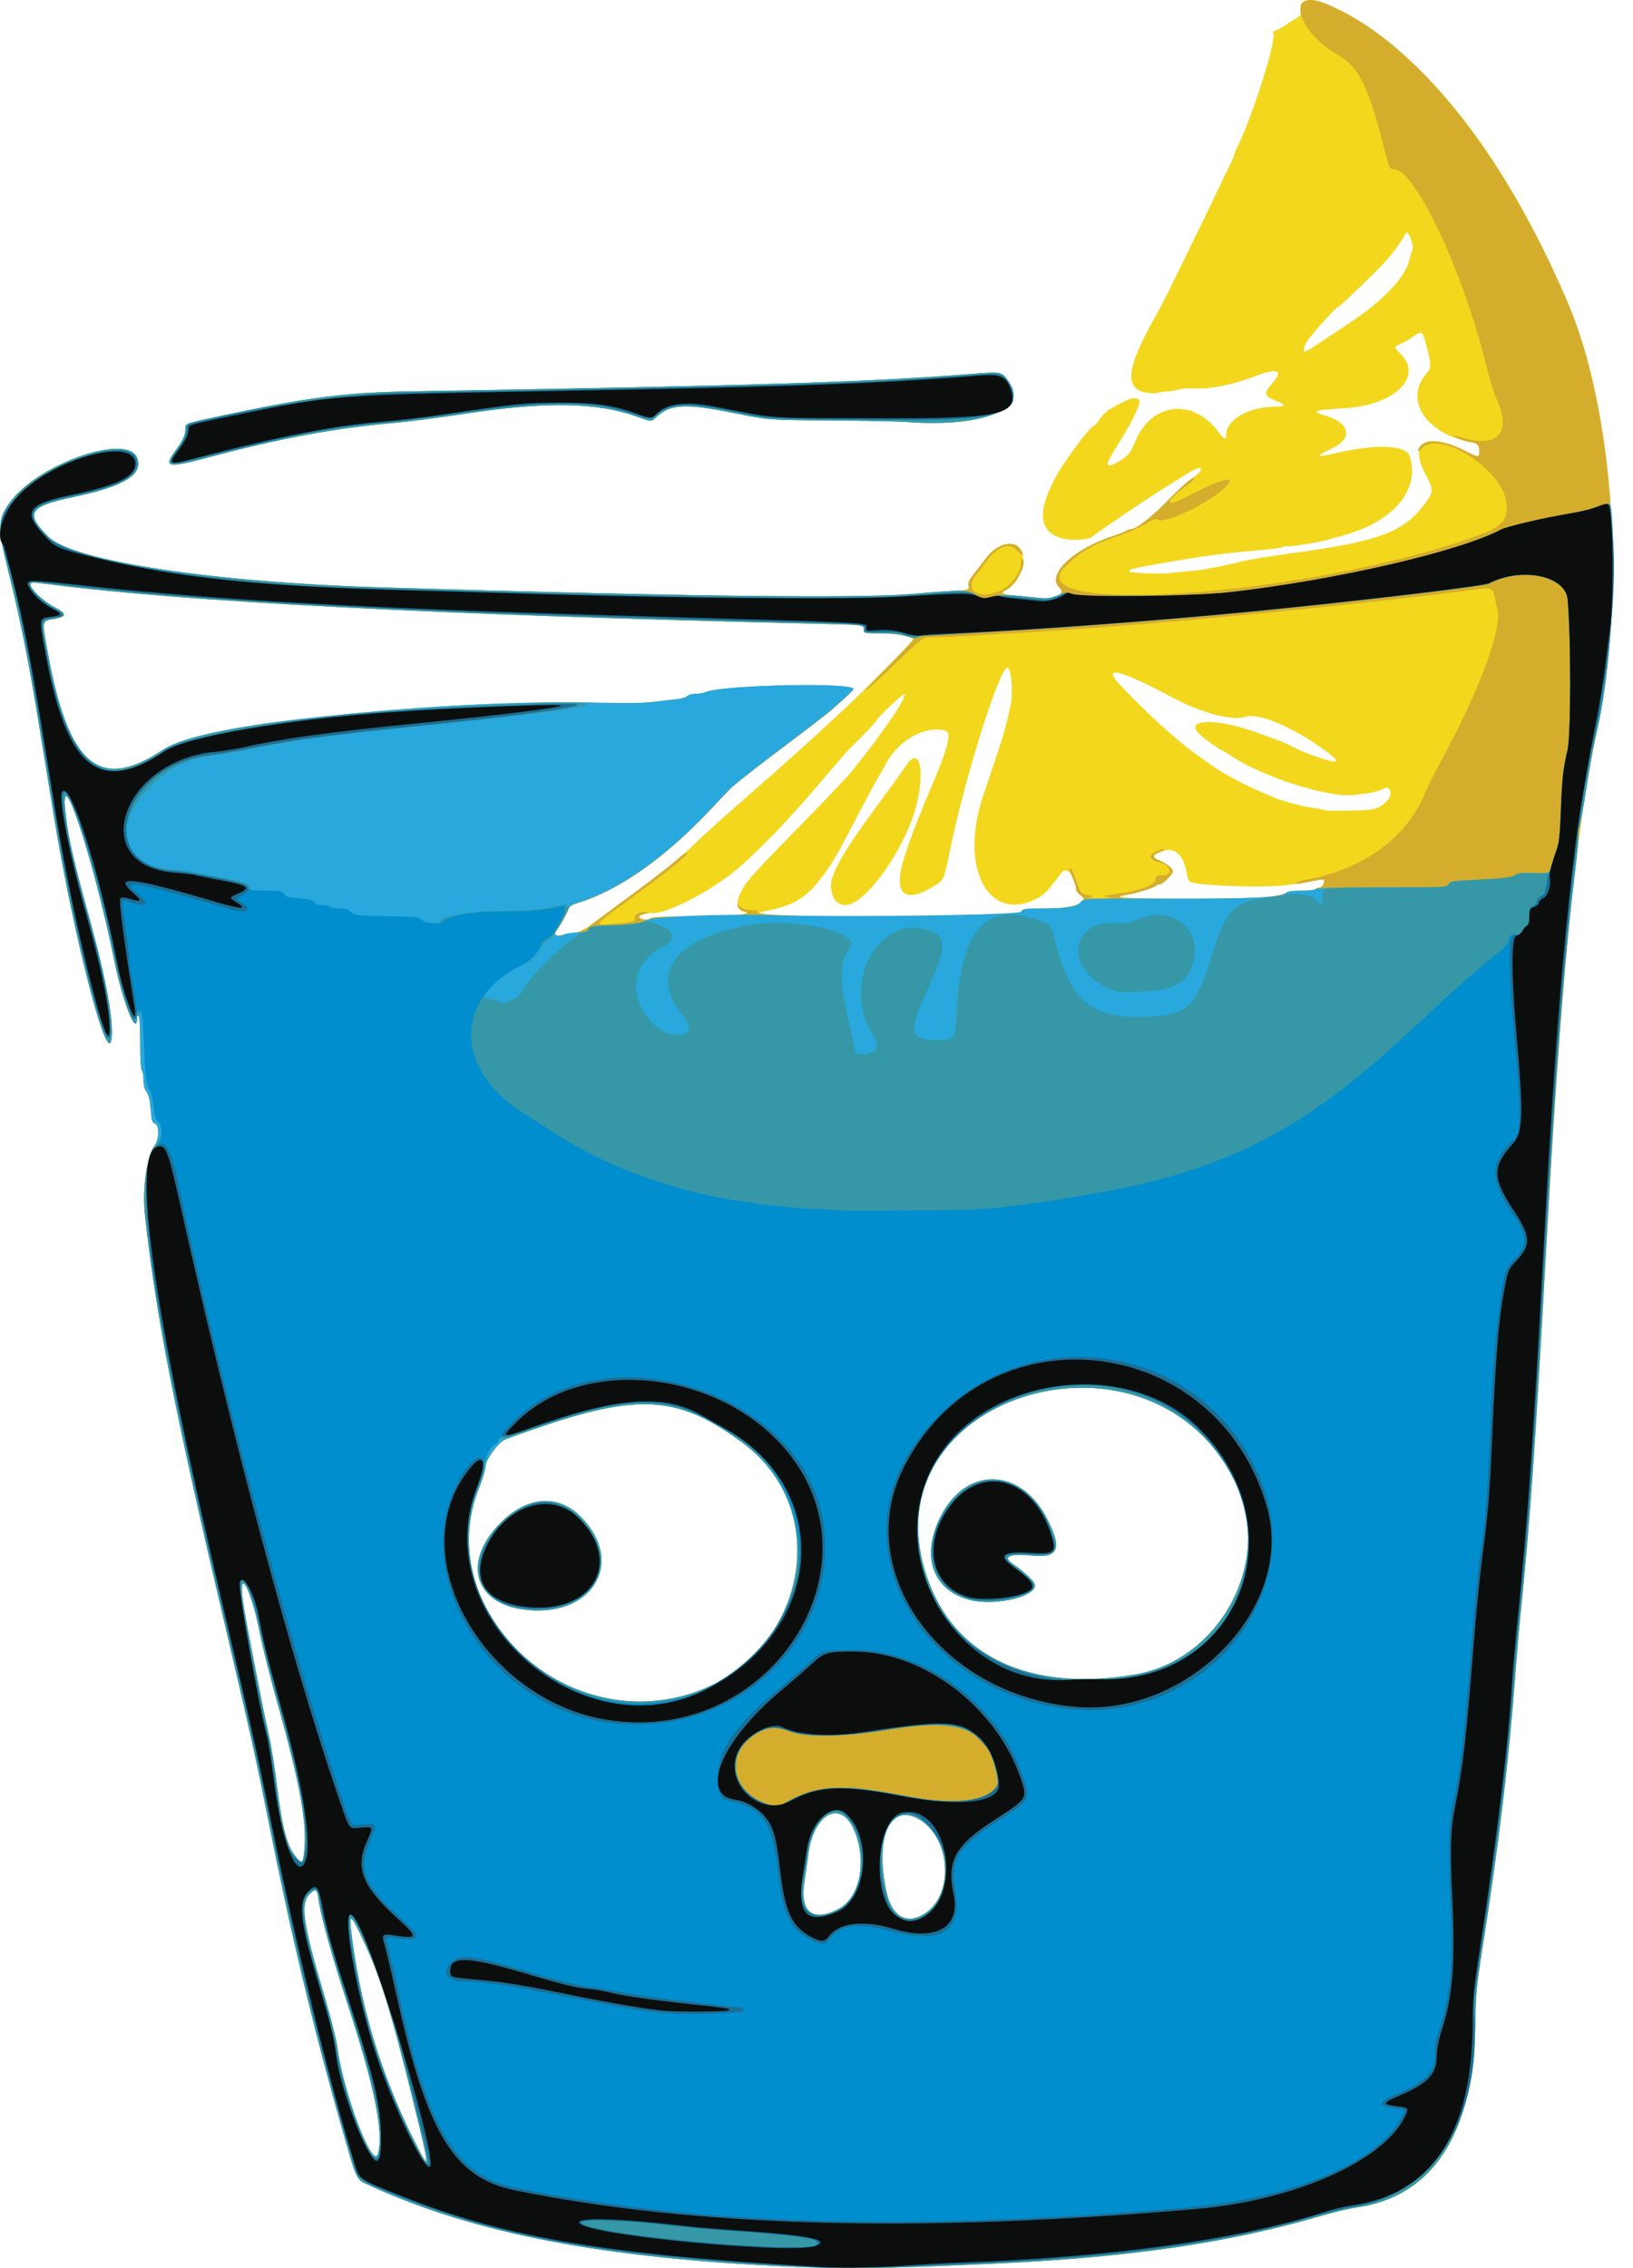 <?xml version="1.0" encoding="UTF-8"?>
<svg xmlns="http://www.w3.org/2000/svg" width="36" height="50" viewBox="0 0 36 50" fill="none">
  <path d="M17.496 49.969C13.352 49.791 10.471 49.241 8.171 48.186C7.835 48.032 7.886 48.135 7.523 46.862C6.892 44.642 6.414 42.633 5.9 40.052C5.64 38.744 5.518 38.198 4.917 35.641C3.839 31.055 3.429 28.946 3.194 26.767C3.134 26.215 3.241 25.461 3.411 25.245C3.511 25.119 3.512 24.794 3.414 24.769C3.355 24.753 3.341 24.705 3.321 24.452C3.303 24.242 3.276 24.127 3.229 24.067C3.183 24.01 3.162 23.924 3.162 23.803C3.162 23.704 3.146 23.614 3.126 23.601C3.105 23.587 3.09 23.347 3.09 22.997C3.09 22.646 3.076 22.405 3.054 22.392C3.034 22.38 3.018 22.402 3.018 22.441C3.018 22.879 2.702 22.081 2.519 21.177C2.048 18.858 1.273 16.552 1.451 17.998C1.514 18.506 1.629 19.007 1.96 20.205C2.349 21.613 2.527 22.609 2.448 22.944C2.335 23.423 1.604 20.547 1.183 17.963C1.076 17.307 0.916 16.323 0.826 15.775C0.626 14.551 0.441 13.633 0.188 12.612C-0.066 11.591 -0.058 11.425 0.256 11.024C0.907 10.196 2.813 9.552 3.02 10.091C3.162 10.461 2.745 10.717 1.613 10.956C0.631 11.163 0.54 11.312 1.073 11.838C1.606 12.365 4.696 12.835 8.353 12.946C14.829 13.143 18.935 13.195 20.091 13.095C20.374 13.07 20.777 13.04 20.987 13.029C21.368 13.008 21.368 13.008 21.35 12.915C21.337 12.845 21.367 12.779 21.475 12.644C21.553 12.547 21.67 12.394 21.735 12.307C21.955 12.008 22.323 11.893 22.476 12.077C22.668 12.308 22.498 12.84 22.183 13.004C22.037 13.079 22.078 13.103 22.415 13.134C22.574 13.148 22.797 13.17 22.909 13.181C23.248 13.217 23.507 13.095 23.364 12.965C23.05 12.682 23.64 12.109 24.555 11.81C24.692 11.766 24.819 11.715 24.837 11.698C24.855 11.681 24.897 11.667 24.927 11.667C25.044 11.667 25.378 11.409 25.749 11.031C25.96 10.815 26.198 10.599 26.275 10.55C26.355 10.5 26.435 10.428 26.457 10.387C26.521 10.268 26.396 10.3 26.12 10.475C25.982 10.561 25.79 10.681 25.693 10.74C25.49 10.864 25.038 11.164 24.604 11.463C24.439 11.576 24.266 11.695 24.217 11.727C24.169 11.761 24.099 11.812 24.064 11.841C23.985 11.906 23.621 11.923 23.418 11.869C22.89 11.73 22.852 11.266 23.303 10.462C23.5 10.111 24.043 9.391 24.111 9.391C24.128 9.391 24.188 9.324 24.242 9.242C24.342 9.095 24.405 9.046 24.723 8.879C24.951 8.759 25.084 8.746 25.12 8.841C25.141 8.896 24.982 9.249 24.802 9.542C24.424 10.157 24.392 10.219 24.427 10.254C24.477 10.304 24.862 10.073 24.919 9.959C24.943 9.911 25.006 9.776 25.061 9.659C25.428 8.868 26.306 8.791 26.845 9.501C26.988 9.688 27.027 9.709 27.029 9.599C27.031 9.252 27.515 8.967 28.104 8.966C28.349 8.964 28.364 8.925 28.153 8.845C27.864 8.735 27.847 8.679 28.038 8.461C28.302 8.16 28.177 8.1 27.675 8.292C27.19 8.475 26.719 8.575 26.398 8.563C26.227 8.556 26.049 8.564 26.002 8.582C25.954 8.6 25.829 8.621 25.722 8.631C25.615 8.64 25.517 8.656 25.5 8.665C25.485 8.675 25.393 8.672 25.298 8.66C24.77 8.588 24.819 8.13 25.48 6.959C25.569 6.802 25.69 6.57 25.751 6.443C25.813 6.317 26.059 5.812 26.299 5.323C26.539 4.834 26.802 4.29 26.883 4.114C26.963 3.937 27.069 3.718 27.118 3.625C27.166 3.532 27.205 3.44 27.205 3.42C27.205 3.401 27.245 3.301 27.297 3.198C27.621 2.535 28.136 0.901 28.072 0.737C28.06 0.703 28.071 0.681 28.099 0.681C28.125 0.681 28.227 0.628 28.325 0.563C28.424 0.498 28.548 0.417 28.601 0.385C28.68 0.337 28.694 0.307 28.677 0.225C28.585 -0.233 29.433 0.06 30.486 0.852C32.037 2.017 33.413 3.985 34.563 6.682C35.584 9.08 35.854 13.145 35.191 16.19C34.727 18.324 34.41 21.601 34.071 27.802C33.854 31.751 33.73 33.533 33.552 35.273C33.504 35.742 33.441 36.447 33.412 36.837C33.267 38.801 33.049 40.626 32.678 42.973C32.552 43.775 32.533 43.964 32.524 44.609C32.488 47.041 31.595 48.422 29.905 48.666C29.741 48.689 29.4 48.77 29.145 48.845C27.084 49.45 24.884 49.771 21.871 49.907C19.428 50.011 18.722 50.022 17.496 49.969ZM9.102 46.291C8.663 44.502 8.407 43.651 8.097 42.968C7.766 42.235 7.691 42.138 7.733 42.496C7.921 44.143 8.372 45.671 9.109 47.144C9.497 47.921 9.497 47.9 9.102 46.291ZM8.334 47.476C8.461 46.998 8.257 45.993 7.661 44.173C7.32 43.134 7.07 42.231 7.023 41.874C6.992 41.641 6.96 41.62 6.827 41.753C6.613 41.967 6.678 42.409 7.159 44.025C7.288 44.46 7.413 44.956 7.436 45.127C7.565 46.136 8.228 47.867 8.334 47.476ZM20.394 42.18C21.043 41.75 20.958 40.497 20.252 40.098C19.617 39.738 19.276 40.522 19.546 41.721C19.667 42.259 20.001 42.44 20.394 42.18ZM18.48 42.085C18.964 41.836 19.125 41.01 18.822 40.326C18.523 39.653 17.923 39.994 17.816 40.898C17.801 41.029 17.763 41.29 17.734 41.478C17.628 42.151 17.908 42.378 18.48 42.085ZM6.703 40.847C6.781 40.226 6.62 39.329 6.099 37.48C5.951 36.956 5.78 36.275 5.721 35.967C5.523 34.964 5.225 34.475 5.369 35.392C5.439 35.837 5.835 37.867 5.921 38.22C5.968 38.416 6.049 38.91 6.099 39.317C6.224 40.331 6.335 40.733 6.552 40.968C6.659 41.083 6.676 41.069 6.703 40.847ZM14.936 37.414C17.646 36.793 18.519 33.405 16.38 31.812C15.002 30.785 14.137 30.71 11.983 31.433C11.543 31.58 11.146 31.723 11.102 31.751C10.945 31.85 10.702 32.2 10.702 32.328C10.702 32.393 10.639 32.603 10.563 32.793C9.545 35.317 12.137 38.056 14.936 37.414ZM11.504 35.475C10.438 35.316 10.208 34.408 11.024 33.58C11.616 32.978 12.307 32.925 12.813 33.445C13.815 34.472 13.021 35.702 11.504 35.475ZM25.016 36.915C26.877 36.602 28.045 34.464 27.277 32.771C25.48 28.807 19.026 30.711 20.442 34.788C21.047 36.53 22.709 37.303 25.016 36.915ZM21.392 35.271C20.562 35.067 20.292 34.309 20.737 33.428C21.293 32.328 22.483 32.34 23.069 33.453C23.424 34.126 23.343 34.35 22.769 34.291C22.252 34.24 22.082 34.314 22.335 34.48C22.519 34.603 22.755 34.814 22.801 34.899C22.941 35.166 21.985 35.417 21.392 35.271ZM12.646 20.566C12.785 20.545 12.884 20.498 13.064 20.363C13.195 20.266 13.401 20.113 13.523 20.024C14.624 19.217 14.977 18.933 15.381 18.538C15.519 18.405 15.918 18.044 16.27 17.736C16.622 17.429 16.977 17.118 17.057 17.046C17.138 16.974 17.281 16.844 17.377 16.759C17.677 16.494 18.209 16.008 18.618 15.625C19.097 15.177 20.135 14.127 20.128 14.098C20.112 14.029 19.805 13.97 19.436 13.966C19.053 13.962 19.046 13.96 19.049 13.881C19.053 13.774 19.057 13.774 18.015 13.751C9.673 13.557 4.084 13.27 1.064 12.878C0.712 12.832 0.676 12.833 0.676 12.89C0.676 12.989 0.964 13.263 1.192 13.38C1.478 13.527 1.482 13.592 1.21 13.642C0.916 13.695 0.926 13.662 1.04 14.305C1.501 16.887 2.18 17.472 3.612 16.522C4.437 15.976 9.714 15.409 13.196 15.493C13.794 15.507 14.207 15.502 14.405 15.475C14.572 15.453 14.799 15.427 14.91 15.417C15.021 15.407 15.131 15.375 15.155 15.348C15.178 15.32 15.257 15.297 15.332 15.297C15.407 15.297 15.513 15.279 15.569 15.256C15.945 15.101 18.817 15.042 18.817 15.189C18.817 15.215 18.669 15.356 18.326 15.656C18.245 15.727 17.831 16.047 17.404 16.368C16.757 16.854 16.326 17.19 16.131 17.357C16.112 17.374 15.898 17.599 15.656 17.856C14.661 18.915 13.623 19.643 12.729 19.909C12.604 19.946 12.554 19.982 12.525 20.056C12.476 20.18 12.322 20.455 12.274 20.503C12.193 20.584 12.232 20.642 12.353 20.617C12.412 20.604 12.546 20.58 12.646 20.566ZM14.348 20.239C14.362 20.217 14.632 20.203 15.039 20.203C15.827 20.203 16.465 20.169 16.465 20.127C16.465 20.11 16.443 20.096 16.414 20.096C16.262 20.096 16.215 19.92 16.311 19.71C16.429 19.45 16.54 19.326 17.752 18.087C18.23 17.598 18.686 17.118 18.765 17.019C19.449 16.173 20.001 15.368 19.939 15.306C19.913 15.279 19.388 15.77 19.307 15.898C19.275 15.948 19.124 16.113 18.969 16.266C18.666 16.565 18.65 16.584 18.081 17.251C17.873 17.496 17.657 17.743 17.602 17.803C17.546 17.862 17.423 17.998 17.325 18.106C17.007 18.46 16.423 19.025 16.162 19.232C15.576 19.696 14.669 20.153 14.383 20.13C14.286 20.121 14.08 20.171 14.08 20.202C14.082 20.278 14.307 20.309 14.348 20.239ZM22.508 20.101C22.554 20.032 22.591 20.027 23.041 20.027C23.701 20.025 24.056 19.889 23.81 19.728C23.76 19.695 23.721 19.636 23.721 19.59C23.72 19.315 23.517 19.087 23.404 19.236C23.076 19.667 23.015 19.731 22.85 19.814C21.777 20.352 21.14 19.115 21.677 17.536C22.139 16.174 22.176 16.052 22.285 15.51C22.338 15.247 22.29 14.732 22.21 14.718C22.044 14.69 21.272 17.133 20.95 18.711C20.811 19.39 20.808 19.397 20.62 19.515C19.963 19.932 19.699 19.739 19.906 18.994C19.971 18.761 20.18 18.184 20.276 17.971C20.313 17.888 20.344 17.811 20.344 17.8C20.344 17.789 20.377 17.704 20.418 17.613C20.886 16.543 20.996 16.154 20.843 16.109C20.401 15.981 19.794 16.322 19.528 16.844C19.499 16.901 19.439 17.007 19.395 17.079C19.295 17.244 19.119 17.568 18.822 18.14C18.418 18.918 18.329 19.067 18.056 19.415C17.767 19.785 17.467 19.966 16.983 20.062C16.637 20.13 16.643 20.148 17.02 20.171C17.992 20.237 22.456 20.177 22.508 20.101ZM18.5 19.918C18.347 19.857 18.269 19.539 18.354 19.326C18.522 18.905 18.747 18.555 19.527 17.502C19.694 17.276 19.891 17 19.965 16.889C20.36 16.288 20.419 17.349 20.04 18.231C19.634 19.174 18.967 19.98 18.614 19.954C18.596 19.952 18.544 19.936 18.5 19.918ZM27.946 19.775C28.145 19.753 28.316 19.715 28.348 19.686C28.386 19.652 28.494 19.636 28.692 19.636C28.851 19.636 28.991 19.62 29.002 19.6C29.015 19.581 29.053 19.564 29.09 19.564C29.149 19.564 29.219 19.431 29.18 19.39C29.172 19.382 29.08 19.393 28.977 19.415C28.795 19.456 28.639 19.481 28.31 19.518C27.874 19.568 26.655 19.535 26.32 19.463C26.202 19.438 26.195 19.426 26.157 19.219C26.089 18.844 25.89 18.668 25.636 18.758C25.384 18.846 25.371 18.893 25.571 18.972C25.715 19.03 25.856 19.146 25.856 19.207C25.856 19.272 25.635 19.493 25.569 19.493C25.533 19.493 25.496 19.507 25.485 19.525C25.461 19.564 25.043 19.693 24.833 19.727C24.439 19.789 24.797 19.813 26.142 19.813C26.948 19.813 27.756 19.796 27.946 19.775ZM30.257 17.841C30.449 17.809 30.656 17.624 30.656 17.488C30.656 17.385 30.575 17.331 30.504 17.386C30.46 17.421 30.188 17.492 30.087 17.496C30.058 17.497 29.967 17.509 29.885 17.522C29.338 17.61 27.821 17.129 27.112 16.644C27.03 16.588 26.954 16.543 26.942 16.543C26.909 16.543 26.558 16.293 26.452 16.194C26.084 15.851 26.771 15.819 27.671 16.136C28.239 16.336 28.313 16.365 28.466 16.444C28.701 16.565 28.728 16.577 28.98 16.666C29.558 16.871 29.605 16.822 29.147 16.497C28.464 16.012 27.737 15.712 27.465 15.8C27.169 15.898 26.495 15.721 25.857 15.381C24.715 14.771 24.282 14.659 24.673 15.078C25.195 15.638 25.872 16.262 26.299 16.577C26.564 16.773 26.926 17.021 26.997 17.054C27.026 17.068 27.122 17.121 27.211 17.172C27.416 17.292 28.095 17.596 28.268 17.648C28.607 17.748 28.777 17.788 28.956 17.81C29.062 17.824 29.169 17.845 29.192 17.857C29.245 17.884 30.062 17.874 30.257 17.841ZM26.068 12.604C26.156 12.597 26.3 12.583 26.388 12.575C26.559 12.558 27.087 12.451 27.437 12.362C27.554 12.333 28.058 12.252 28.557 12.184C30.402 11.933 30.948 11.727 31.405 11.111C31.605 10.842 31.607 10.807 31.422 10.448C31.051 9.73 31.44 9.509 32.31 9.944C32.614 10.097 32.613 10.097 32.613 9.945C32.613 9.809 32.586 9.783 32.401 9.745C31.402 9.54 30.941 8.785 31.465 8.212C31.559 8.11 31.551 7.997 31.418 7.515C31.358 7.302 31.324 7.291 31.152 7.42C31.085 7.472 30.96 7.543 30.875 7.58C30.721 7.648 30.721 7.648 30.88 7.805C31.381 8.307 30.746 8.93 29.661 8.998C28.949 9.043 28.888 9.064 29.209 9.159C29.753 9.317 29.835 9.655 29.381 9.876C28.959 10.082 28.979 10.097 29.502 9.977C30.343 9.786 30.991 9.813 31.072 10.046C31.295 10.683 30.859 11.338 29.979 11.68C29.769 11.762 29.643 11.799 29.215 11.912C28.998 11.969 28.372 12.065 28.352 12.044C28.342 12.034 28.307 12.04 28.274 12.058C28.241 12.076 28.088 12.1 27.932 12.114C27.022 12.188 26.541 12.252 25.525 12.432C24.962 12.53 24.893 12.549 24.893 12.596C24.893 12.63 25.59 12.661 25.782 12.635C25.853 12.625 25.981 12.612 26.068 12.604ZM29.104 7.549C29.244 7.455 29.543 7.258 29.768 7.108C30.479 6.638 30.963 6.131 31.064 5.751C31.091 5.651 31.123 5.543 31.137 5.511C31.176 5.413 31.045 5.06 30.998 5.138C30.782 5.493 30.621 5.696 30.303 6.01C29.773 6.532 29.582 6.713 29.516 6.748C29.411 6.805 28.837 7.454 28.787 7.573C28.688 7.809 28.72 7.807 29.104 7.549ZM3.732 10.179C3.732 10.143 3.786 10.043 3.852 9.957C4.016 9.741 4.088 9.591 4.088 9.466C4.088 9.327 4.041 9.345 4.892 9.163C6.798 8.756 7.615 8.652 9.074 8.627C16.771 8.499 19.029 8.428 21.475 8.239C22.098 8.19 22.096 8.19 22.267 8.46C22.637 9.042 21.59 9.426 19.97 9.301C19.813 9.288 19.069 9.274 18.316 9.269C16.947 9.259 16.947 9.259 16.204 9.109C15.118 8.891 14.8 8.903 14.487 9.177C14.341 9.306 14.387 9.305 14.036 9.181C13.148 8.868 12.048 8.849 10.278 9.116C9.682 9.206 8.985 9.296 8.731 9.319C7.409 9.431 6.171 9.659 4.581 10.086C3.918 10.264 3.732 10.283 3.732 10.179Z" fill="#F3D71D"></path>
  <path d="M17.496 49.969C13.352 49.791 10.471 49.241 8.171 48.186C7.835 48.032 7.886 48.135 7.523 46.862C6.892 44.642 6.414 42.633 5.9 40.052C5.64 38.744 5.518 38.198 4.917 35.641C3.839 31.054 3.429 28.946 3.194 26.767C3.134 26.215 3.241 25.461 3.411 25.245C3.511 25.119 3.512 24.794 3.414 24.768C3.355 24.753 3.341 24.704 3.321 24.452C3.303 24.242 3.276 24.126 3.229 24.067C3.183 24.01 3.162 23.924 3.162 23.803C3.162 23.704 3.146 23.614 3.126 23.601C3.105 23.587 3.09 23.347 3.09 22.997C3.09 22.646 3.076 22.404 3.054 22.392C3.034 22.38 3.018 22.402 3.018 22.441C3.018 22.878 2.702 22.081 2.519 21.177C2.048 18.858 1.273 16.552 1.451 17.997C1.514 18.506 1.629 19.006 1.96 20.204C2.349 21.612 2.527 22.609 2.448 22.944C2.335 23.423 1.604 20.546 1.183 17.963C1.076 17.307 0.916 16.323 0.826 15.775C0.626 14.551 0.441 13.632 0.188 12.612C-0.066 11.591 -0.058 11.425 0.256 11.024C0.907 10.195 2.813 9.552 3.02 10.091C3.162 10.461 2.745 10.716 1.613 10.956C0.631 11.163 0.54 11.311 1.073 11.838C1.606 12.365 4.696 12.835 8.353 12.946C14.829 13.143 18.935 13.194 20.091 13.094C20.374 13.069 20.777 13.04 20.987 13.029C21.368 13.008 21.368 13.008 21.35 12.915C21.337 12.844 21.367 12.779 21.475 12.644C21.553 12.547 21.67 12.394 21.735 12.306C21.968 11.988 22.341 11.889 22.492 12.105C22.593 12.248 22.547 12.288 22.436 12.155C22.26 11.942 21.995 12.027 21.745 12.376C21.686 12.458 21.586 12.589 21.522 12.668C21.275 12.975 21.5 13.192 21.935 13.067C22.242 12.978 22.509 12.664 22.509 12.39C22.509 12.325 22.52 12.305 22.545 12.329C22.647 12.43 22.398 12.893 22.183 13.004C22.037 13.079 22.078 13.103 22.415 13.133C22.574 13.147 22.797 13.169 22.909 13.181C23.248 13.217 23.507 13.094 23.364 12.965C23.05 12.682 23.64 12.109 24.555 11.81C24.692 11.766 24.819 11.714 24.837 11.698C24.855 11.681 24.897 11.667 24.927 11.667C25.044 11.667 25.378 11.409 25.747 11.032C26.125 10.647 26.299 10.501 26.337 10.539C26.348 10.55 26.295 10.603 26.22 10.658C25.668 11.065 25.644 11.222 26.178 10.944C26.952 10.541 27.276 10.459 27.024 10.728C26.702 11.072 25.637 11.581 25.51 11.452C25.483 11.425 25.415 11.45 25.276 11.538C25.169 11.606 24.923 11.719 24.729 11.785C24.064 12.019 23.89 12.116 23.506 12.472C22.274 13.613 28.891 13.137 32.527 11.824C33.137 11.605 33.253 11.473 33.203 11.06C33.12 10.351 31.732 9.466 31.349 9.879C31.258 9.977 31.222 9.949 31.304 9.845C31.445 9.666 31.83 9.702 32.308 9.941C32.613 10.094 32.611 10.094 32.611 9.942C32.611 9.81 32.543 9.748 32.392 9.742C32.312 9.74 31.994 9.61 32.055 9.605C32.072 9.603 32.174 9.628 32.282 9.659C33.05 9.883 33.337 9.496 32.967 8.733C32.928 8.654 32.818 8.276 32.721 7.895C32.214 5.894 31.184 3.734 30.738 3.734C30.632 3.734 30.634 3.74 30.459 3.059C30.156 1.89 29.933 1.461 29.501 1.215C28.563 0.681 28.334 -0.288 29.233 0.082C31.162 0.877 33.128 3.309 34.564 6.675C35.585 9.072 35.855 13.137 35.192 16.183C34.728 18.317 34.411 21.594 34.072 27.795C33.855 31.744 33.731 33.525 33.554 35.265C33.505 35.735 33.442 36.44 33.413 36.83C33.269 38.794 33.05 40.619 32.679 42.966C32.553 43.768 32.535 43.957 32.525 44.602C32.489 47.034 31.597 48.415 29.907 48.658C29.743 48.682 29.401 48.763 29.147 48.838C27.086 49.442 24.886 49.763 21.873 49.9C19.428 50.011 18.722 50.022 17.496 49.969ZM9.102 46.29C8.663 44.502 8.407 43.651 8.097 42.967C7.766 42.235 7.691 42.138 7.733 42.496C7.921 44.143 8.372 45.67 9.109 47.144C9.497 47.921 9.497 47.9 9.102 46.29ZM8.334 47.476C8.461 46.998 8.257 45.993 7.661 44.172C7.32 43.134 7.07 42.231 7.023 41.874C6.992 41.64 6.96 41.619 6.827 41.753C6.613 41.967 6.678 42.409 7.159 44.025C7.288 44.46 7.413 44.956 7.436 45.127C7.565 46.136 8.228 47.866 8.334 47.476ZM20.394 42.179C21.043 41.75 20.958 40.496 20.252 40.098C19.617 39.738 19.276 40.522 19.546 41.721C19.667 42.259 20.001 42.439 20.394 42.179ZM18.48 42.085C18.964 41.836 19.125 41.009 18.822 40.325C18.523 39.653 17.923 39.993 17.816 40.898C17.801 41.029 17.763 41.29 17.734 41.478C17.628 42.15 17.908 42.378 18.48 42.085ZM6.703 40.847C6.781 40.225 6.62 39.329 6.099 37.479C5.951 36.955 5.78 36.274 5.721 35.967C5.523 34.964 5.225 34.475 5.369 35.392C5.439 35.837 5.835 37.867 5.921 38.22C5.968 38.416 6.049 38.909 6.099 39.316C6.224 40.331 6.335 40.733 6.552 40.968C6.659 41.083 6.676 41.069 6.703 40.847ZM14.936 37.414C17.646 36.793 18.519 33.404 16.38 31.812C15.002 30.785 14.137 30.71 11.983 31.432C11.543 31.58 11.146 31.723 11.102 31.751C10.945 31.849 10.702 32.2 10.702 32.327C10.702 32.393 10.639 32.603 10.563 32.793C9.545 35.317 12.137 38.056 14.936 37.414ZM11.504 35.475C10.438 35.315 10.208 34.408 11.024 33.58C11.616 32.978 12.307 32.925 12.813 33.445C13.815 34.472 13.021 35.702 11.504 35.475ZM25.016 36.915C26.877 36.602 28.045 34.464 27.277 32.771C25.48 28.807 19.026 30.711 20.442 34.787C21.047 36.53 22.709 37.303 25.016 36.915ZM21.392 35.271C20.562 35.067 20.292 34.309 20.737 33.428C21.293 32.327 22.483 32.34 23.069 33.453C23.424 34.126 23.343 34.349 22.769 34.291C22.252 34.24 22.082 34.313 22.335 34.48C22.519 34.602 22.755 34.814 22.801 34.898C22.941 35.165 21.985 35.417 21.392 35.271ZM12.646 20.566C12.786 20.545 12.884 20.498 13.063 20.363C13.192 20.266 13.389 20.12 13.503 20.036C14.125 19.583 14.658 19.177 14.847 19.015C15.092 18.804 15.15 18.765 15.15 18.811C15.15 18.829 15.059 18.919 14.946 19.011C14.833 19.102 14.714 19.2 14.679 19.227C14.585 19.305 13.918 19.801 13.535 20.079C13.125 20.377 13.121 20.393 13.452 20.37C13.92 20.337 14.018 20.313 13.993 20.236C13.968 20.16 14.114 20.085 14.24 20.109C14.297 20.12 14.289 20.128 14.197 20.15C14.133 20.166 14.086 20.196 14.093 20.218C14.111 20.273 14.296 20.291 14.343 20.243C14.368 20.218 14.618 20.204 15.045 20.204C15.829 20.204 16.466 20.17 16.466 20.128C16.466 20.111 16.444 20.098 16.415 20.098C16.358 20.098 16.252 20.003 16.252 19.953C16.252 19.935 16.284 19.951 16.323 19.99C16.373 20.041 16.441 20.061 16.558 20.061C16.683 20.061 16.718 20.072 16.703 20.111C16.651 20.248 22.415 20.234 22.508 20.099C22.552 20.032 22.594 20.027 23.041 20.027C23.701 20.025 24.056 19.889 23.81 19.728C23.76 19.694 23.721 19.636 23.721 19.59C23.721 19.547 23.682 19.428 23.633 19.325C23.586 19.222 23.561 19.139 23.578 19.139C23.624 19.139 23.65 19.191 23.739 19.454C23.816 19.68 23.822 19.689 23.974 19.728C24.125 19.767 24.127 19.768 24.023 19.785C23.964 19.794 24.06 19.803 24.237 19.803C24.462 19.803 24.52 19.796 24.433 19.778C24.364 19.764 24.319 19.75 24.332 19.747C24.346 19.744 24.481 19.725 24.633 19.704C25.113 19.637 25.457 19.511 25.471 19.396C25.48 19.308 25.496 19.298 25.624 19.298C25.872 19.298 25.81 19.059 25.55 19.011C25.421 18.987 25.339 18.913 25.375 18.855C25.41 18.798 25.605 18.705 25.654 18.723C25.678 18.731 25.665 18.749 25.625 18.763C25.401 18.84 25.386 18.899 25.569 18.973C25.715 19.032 25.856 19.147 25.856 19.208C25.856 19.273 25.635 19.494 25.569 19.494C25.533 19.494 25.496 19.508 25.485 19.526C25.461 19.565 25.043 19.694 24.833 19.728C24.439 19.79 24.797 19.814 26.142 19.814C27.628 19.814 28.247 19.778 28.349 19.686C28.388 19.651 28.495 19.636 28.694 19.636C28.852 19.636 28.992 19.619 29.003 19.6C29.016 19.581 29.055 19.564 29.091 19.564C29.151 19.564 29.22 19.43 29.181 19.39C29.173 19.382 29.081 19.392 28.979 19.414C28.605 19.491 28.56 19.497 28.56 19.468C28.56 19.451 28.674 19.416 28.814 19.39C30.056 19.161 31.009 18.466 31.408 17.497C31.463 17.362 31.625 17.04 31.765 16.782C32.629 15.194 33.134 13.823 33.005 13.411C32.989 13.361 32.967 13.264 32.956 13.194C32.916 12.953 32.896 12.944 32.474 13.001C30.584 13.253 26.912 13.628 24.666 13.8C23.09 13.921 20.944 14.051 20.512 14.051C20.343 14.051 20.343 14.051 19.713 14.654C18.926 15.408 18.86 15.411 19.611 14.659C19.921 14.349 20.16 14.088 20.144 14.078C20.028 14.012 19.603 13.945 19.343 13.953C19.054 13.963 19.047 13.96 19.05 13.882C19.054 13.775 19.058 13.775 18.016 13.752C9.675 13.559 4.085 13.271 1.065 12.879C0.713 12.833 0.677 12.835 0.677 12.892C0.677 12.99 0.965 13.264 1.193 13.381C1.479 13.528 1.483 13.593 1.211 13.643C0.918 13.696 0.927 13.663 1.041 14.306C1.503 16.889 2.181 17.474 3.614 16.523C4.438 15.977 9.715 15.41 13.198 15.495C13.795 15.508 14.208 15.503 14.407 15.476C14.574 15.454 14.8 15.428 14.911 15.418C15.022 15.408 15.132 15.376 15.156 15.349C15.18 15.321 15.259 15.299 15.334 15.299C15.409 15.299 15.514 15.28 15.57 15.257C15.947 15.103 18.818 15.043 18.818 15.19C18.818 15.217 18.671 15.357 18.327 15.657C18.247 15.728 17.833 16.048 17.406 16.369C16.758 16.855 16.327 17.192 16.133 17.358C16.113 17.375 15.899 17.6 15.658 17.857C14.662 18.916 13.624 19.644 12.731 19.91C12.606 19.947 12.556 19.983 12.526 20.057C12.478 20.181 12.323 20.456 12.275 20.505C12.194 20.585 12.233 20.644 12.354 20.619C12.412 20.603 12.546 20.58 12.646 20.566ZM3.732 10.179C3.732 10.143 3.786 10.043 3.852 9.956C4.016 9.741 4.088 9.591 4.088 9.466C4.088 9.327 4.041 9.345 4.892 9.163C6.798 8.756 7.615 8.651 9.074 8.626C16.771 8.498 19.029 8.428 21.475 8.239C22.098 8.19 22.096 8.19 22.267 8.46C22.637 9.042 21.59 9.425 19.97 9.3C19.813 9.288 19.069 9.274 18.316 9.268C16.947 9.259 16.947 9.259 16.204 9.109C15.118 8.89 14.8 8.903 14.487 9.177C14.341 9.306 14.387 9.305 14.036 9.181C13.148 8.868 12.048 8.849 10.278 9.116C9.682 9.206 8.985 9.296 8.731 9.318C7.409 9.431 6.171 9.659 4.581 10.086C3.918 10.264 3.732 10.283 3.732 10.179Z" fill="#D5AD2D"></path>
  <path d="M17.496 49.97C13.352 49.792 10.471 49.242 8.171 48.187C7.835 48.033 7.886 48.136 7.523 46.862C6.892 44.643 6.414 42.633 5.9 40.053C5.64 38.745 5.518 38.199 4.917 35.642C3.839 31.055 3.429 28.947 3.194 26.768C3.134 26.216 3.241 25.462 3.411 25.246C3.511 25.12 3.512 24.794 3.414 24.769C3.355 24.754 3.341 24.706 3.321 24.453C3.303 24.243 3.276 24.127 3.229 24.068C3.183 24.011 3.162 23.924 3.162 23.803C3.162 23.705 3.145 23.614 3.126 23.602C3.105 23.588 3.09 23.348 3.09 22.997C3.09 22.647 3.076 22.405 3.054 22.393C3.034 22.38 3.018 22.403 3.018 22.442C3.018 22.879 2.702 22.082 2.519 21.178C2.048 18.859 1.273 16.553 1.451 17.998C1.514 18.507 1.629 19.007 1.96 20.205C2.349 21.613 2.527 22.61 2.448 22.945C2.335 23.424 1.604 20.547 1.183 17.964C1.076 17.308 0.916 16.324 0.826 15.776C0.626 14.552 0.441 13.633 0.188 12.613C-0.066 11.592 -0.058 11.426 0.256 11.025C0.907 10.196 2.813 9.553 3.02 10.092C3.162 10.462 2.745 10.717 1.613 10.957C0.631 11.164 0.54 11.312 1.073 11.839C1.606 12.366 4.696 12.835 8.353 12.947C14.824 13.144 18.932 13.195 20.091 13.095C21.235 12.997 21.304 12.997 21.494 13.109C21.666 13.209 21.666 13.209 21.882 13.155C22.101 13.101 22.152 13.102 22.911 13.181C23.076 13.198 23.155 13.187 23.31 13.126C23.48 13.056 23.517 13.054 23.636 13.093C23.885 13.176 26.26 13.151 27.097 13.058C29.423 12.797 32.176 12.161 33.092 11.675C33.201 11.618 33.908 11.446 34.369 11.365C34.813 11.287 35.099 11.219 35.312 11.14C35.508 11.068 35.508 11.068 35.53 11.376C35.633 12.748 35.48 14.963 35.205 16.096C35.132 16.393 35.047 16.867 34.921 17.679C34.879 17.943 34.829 18.194 34.807 18.236C34.785 18.278 34.778 18.352 34.789 18.396C34.802 18.442 34.771 18.799 34.724 19.189C34.471 21.248 34.311 23.337 34.066 27.798C33.85 31.746 33.726 33.528 33.548 35.268C33.499 35.737 33.437 36.442 33.408 36.833C33.263 38.796 33.045 40.621 32.674 42.968C32.547 43.77 32.529 43.959 32.52 44.604C32.483 47.036 31.591 48.418 29.901 48.661C29.737 48.684 29.395 48.765 29.141 48.84C27.08 49.445 24.88 49.766 21.867 49.902C19.428 50.012 18.722 50.023 17.496 49.97ZM9.102 46.291C8.663 44.503 8.407 43.652 8.097 42.968C7.766 42.236 7.691 42.139 7.733 42.497C7.921 44.144 8.372 45.672 9.109 47.145C9.497 47.922 9.497 47.901 9.102 46.291ZM8.333 47.477C8.461 46.999 8.257 45.994 7.661 44.173C7.32 43.135 7.07 42.232 7.023 41.875C6.992 41.641 6.96 41.62 6.827 41.754C6.613 41.968 6.678 42.41 7.159 44.026C7.288 44.461 7.413 44.957 7.436 45.128C7.565 46.137 8.228 47.867 8.333 47.477ZM20.394 42.18C21.043 41.751 20.958 40.497 20.252 40.099C19.617 39.739 19.276 40.522 19.546 41.722C19.667 42.26 20.001 42.44 20.394 42.18ZM18.48 42.086C18.964 41.837 19.125 41.01 18.822 40.326C18.523 39.654 17.923 39.994 17.816 40.899C17.8 41.03 17.763 41.291 17.734 41.479C17.628 42.151 17.908 42.379 18.48 42.086ZM6.703 40.848C6.781 40.226 6.62 39.33 6.099 37.48C5.951 36.956 5.78 36.275 5.721 35.968C5.523 34.965 5.225 34.475 5.369 35.393C5.439 35.837 5.835 37.868 5.921 38.221C5.968 38.417 6.049 38.91 6.099 39.318C6.224 40.332 6.335 40.734 6.552 40.968C6.659 41.084 6.675 41.07 6.703 40.848ZM17.399 39.697C17.762 39.501 18.131 39.412 18.577 39.412C18.921 39.412 19.181 39.448 20.163 39.629C21.363 39.85 22.067 39.683 21.985 39.198C21.796 38.099 21.237 37.857 19.521 38.135C18.519 38.296 17.795 38.304 17.386 38.157C17.064 38.042 17.083 38.042 16.846 38.132C15.981 38.456 16.02 39.486 16.905 39.766C17.025 39.804 17.125 39.836 17.128 39.837C17.132 39.837 17.254 39.775 17.399 39.697ZM14.936 37.415C17.646 36.794 18.519 33.405 16.38 31.813C15.002 30.786 14.137 30.711 11.983 31.433C11.542 31.581 11.146 31.724 11.102 31.752C10.945 31.85 10.702 32.2 10.702 32.328C10.702 32.394 10.639 32.603 10.563 32.794C9.545 35.318 12.137 38.057 14.936 37.415ZM11.504 35.476C10.438 35.316 10.208 34.409 11.024 33.581C11.616 32.979 12.307 32.926 12.813 33.446C13.815 34.473 13.021 35.703 11.504 35.476ZM25.016 36.916C26.877 36.603 28.044 34.464 27.277 32.772C25.48 28.808 19.026 30.712 20.442 34.788C21.047 36.531 22.709 37.304 25.016 36.916ZM21.392 35.272C20.562 35.068 20.292 34.31 20.737 33.429C21.293 32.328 22.483 32.341 23.069 33.454C23.424 34.127 23.343 34.35 22.769 34.292C22.252 34.241 22.082 34.314 22.335 34.481C22.519 34.603 22.755 34.815 22.801 34.899C22.941 35.166 21.985 35.418 21.392 35.272ZM12.444 20.597C12.479 20.578 12.608 20.558 12.731 20.554C12.91 20.547 12.957 20.532 12.977 20.479C12.998 20.421 13.05 20.411 13.391 20.401C13.904 20.386 14.107 20.357 14.279 20.276C14.433 20.204 15.913 20.146 16.893 20.173C18.636 20.224 22.459 20.173 22.508 20.1C22.554 20.03 22.59 20.026 23.041 20.025C23.549 20.025 23.756 19.983 23.839 19.868C23.882 19.809 24.003 19.805 25.733 19.809C27.616 19.814 28.238 19.784 28.349 19.684C28.388 19.649 28.495 19.634 28.694 19.634C28.852 19.634 28.992 19.617 29.003 19.598C29.017 19.576 29.543 19.562 30.463 19.562C31.848 19.562 31.901 19.559 31.937 19.492C31.969 19.433 32.026 19.422 32.357 19.405C33.144 19.366 33.344 19.344 33.404 19.29C33.449 19.248 33.541 19.238 33.811 19.247C34.158 19.256 34.158 19.256 34.201 19.098C34.225 19.01 34.276 18.852 34.315 18.743C34.372 18.588 34.392 18.415 34.411 17.89C34.437 17.172 34.462 16.942 34.558 16.538C34.635 16.214 34.638 14.056 34.561 13.212C34.514 12.685 33.542 12.488 32.824 12.858C32.706 12.919 29.825 13.261 27.598 13.478C25.347 13.697 22.508 13.906 20.983 13.963C20.577 13.978 20.327 14.003 20.266 14.034C20.185 14.074 20.144 14.072 19.981 14.021C19.853 13.981 19.668 13.96 19.417 13.96C19.051 13.958 19.043 13.957 19.046 13.878C19.05 13.771 19.054 13.771 18.012 13.747C9.67 13.554 4.081 13.266 1.061 12.874C0.709 12.829 0.673 12.83 0.673 12.887C0.673 12.986 0.961 13.259 1.189 13.376C1.475 13.523 1.479 13.589 1.207 13.639C0.914 13.692 0.923 13.658 1.037 14.302C1.499 16.884 2.177 17.469 3.61 16.518C4.434 15.972 9.711 15.405 13.194 15.49C13.791 15.504 14.204 15.498 14.403 15.472C14.569 15.45 14.796 15.423 14.907 15.414C15.018 15.404 15.128 15.372 15.152 15.344C15.175 15.316 15.255 15.294 15.329 15.294C15.405 15.294 15.51 15.276 15.566 15.252C15.942 15.098 18.814 15.038 18.814 15.186C18.814 15.212 18.666 15.352 18.323 15.652C18.242 15.723 17.828 16.043 17.402 16.364C16.754 16.851 16.323 17.187 16.129 17.354C16.109 17.37 15.895 17.595 15.653 17.852C14.658 18.912 13.62 19.64 12.726 19.905C12.601 19.943 12.551 19.979 12.522 20.052C12.474 20.176 12.319 20.451 12.271 20.5C12.166 20.606 12.296 20.677 12.444 20.597ZM3.732 10.18C3.732 10.143 3.786 10.043 3.851 9.957C4.015 9.742 4.088 9.592 4.088 9.467C4.088 9.328 4.04 9.346 4.892 9.164C6.798 8.757 7.615 8.652 9.074 8.627C16.771 8.499 19.029 8.429 21.475 8.24C22.098 8.191 22.096 8.191 22.267 8.46C22.637 9.043 21.59 9.426 19.97 9.301C19.813 9.289 19.069 9.275 18.316 9.269C16.947 9.26 16.947 9.26 16.204 9.11C15.118 8.891 14.8 8.904 14.487 9.178C14.341 9.307 14.387 9.305 14.036 9.182C13.148 8.869 12.048 8.85 10.278 9.116C9.682 9.207 8.985 9.297 8.731 9.319C7.409 9.432 6.171 9.66 4.581 10.086C3.918 10.264 3.732 10.284 3.732 10.18Z" fill="#28A8DD"></path>
  <path d="M17.496 49.97C13.352 49.792 10.471 49.242 8.171 48.187C7.835 48.033 7.886 48.136 7.523 46.862C6.892 44.643 6.414 42.633 5.9 40.053C5.64 38.745 5.518 38.199 4.918 35.642C3.839 31.055 3.429 28.947 3.194 26.768C3.129 26.158 3.251 25.41 3.45 25.213C3.579 25.084 3.597 24.837 3.483 24.732C3.432 24.683 3.404 24.59 3.381 24.373C3.361 24.205 3.325 24.054 3.294 24.019C3.226 23.942 3.2 23.717 3.169 22.957C3.155 22.621 3.132 22.333 3.116 22.318C3.082 22.283 3.022 22.369 3.021 22.454C3.016 22.874 2.702 22.072 2.522 21.18C2.051 18.86 1.276 16.555 1.454 18C1.517 18.509 1.632 19.009 1.963 20.207C2.352 21.615 2.53 22.611 2.451 22.946C2.338 23.425 1.607 20.549 1.186 17.965C1.079 17.309 0.919 16.325 0.829 15.778C0.629 14.553 0.444 13.635 0.191 12.614C-0.063 11.593 -0.055 11.428 0.259 11.026C0.91 10.198 2.816 9.554 3.023 10.094C3.165 10.463 2.748 10.719 1.616 10.958C0.634 11.165 0.543 11.314 1.076 11.84C1.609 12.367 4.699 12.837 8.356 12.948C14.827 13.145 18.935 13.197 20.094 13.097C21.238 12.998 21.307 12.998 21.497 13.111C21.669 13.211 21.669 13.211 21.885 13.156C22.104 13.102 22.155 13.104 22.914 13.183C23.079 13.2 23.158 13.188 23.313 13.127C23.483 13.058 23.52 13.055 23.639 13.094C23.888 13.177 26.263 13.152 27.1 13.059C29.426 12.798 32.179 12.163 33.095 11.676C33.203 11.619 33.911 11.447 34.372 11.367C34.816 11.289 35.102 11.221 35.315 11.141C35.511 11.069 35.511 11.069 35.533 11.378C35.636 12.749 35.483 14.965 35.208 16.097C35.135 16.395 35.05 16.869 34.924 17.68C34.882 17.944 34.832 18.196 34.81 18.238C34.788 18.279 34.781 18.353 34.792 18.397C34.804 18.443 34.774 18.8 34.727 19.191C34.474 21.249 34.314 23.338 34.069 27.799C33.853 31.747 33.729 33.529 33.551 35.269C33.502 35.739 33.44 36.443 33.411 36.834C33.266 38.798 33.048 40.623 32.677 42.97C32.55 43.772 32.532 43.961 32.523 44.605C32.486 47.038 31.594 48.419 29.904 48.662C29.74 48.686 29.398 48.767 29.144 48.842C27.083 49.446 24.883 49.767 21.87 49.903C19.428 50.012 18.722 50.023 17.496 49.97ZM9.102 46.291C8.663 44.503 8.407 43.652 8.097 42.968C7.767 42.236 7.692 42.139 7.733 42.497C7.921 44.144 8.373 45.672 9.109 47.145C9.497 47.922 9.497 47.901 9.102 46.291ZM8.334 47.477C8.462 46.999 8.257 45.994 7.661 44.173C7.321 43.135 7.07 42.232 7.023 41.875C6.993 41.641 6.961 41.62 6.827 41.754C6.613 41.968 6.678 42.41 7.159 44.026C7.289 44.461 7.414 44.957 7.436 45.128C7.565 46.137 8.228 47.867 8.334 47.477ZM20.394 42.18C21.043 41.751 20.958 40.497 20.252 40.099C19.617 39.739 19.277 40.522 19.546 41.722C19.667 42.26 20.001 42.44 20.394 42.18ZM18.48 42.086C18.964 41.837 19.125 41.01 18.822 40.326C18.523 39.654 17.923 39.994 17.816 40.899C17.801 41.03 17.763 41.291 17.734 41.479C17.628 42.151 17.908 42.379 18.48 42.086ZM6.703 40.848C6.781 40.226 6.62 39.33 6.099 37.48C5.952 36.956 5.781 36.275 5.721 35.968C5.524 34.965 5.225 34.475 5.369 35.393C5.439 35.837 5.835 37.868 5.921 38.221C5.968 38.417 6.049 38.91 6.099 39.318C6.224 40.332 6.335 40.734 6.552 40.968C6.659 41.084 6.676 41.07 6.703 40.848ZM17.399 39.697C17.762 39.501 18.131 39.412 18.578 39.412C18.921 39.412 19.181 39.448 20.163 39.629C21.363 39.85 22.067 39.683 21.985 39.198C21.796 38.099 21.238 37.857 19.521 38.135C18.519 38.296 17.795 38.304 17.387 38.157C17.064 38.042 17.084 38.042 16.846 38.132C15.982 38.456 16.02 39.486 16.906 39.766C17.025 39.804 17.125 39.836 17.128 39.837C17.132 39.837 17.255 39.775 17.399 39.697ZM14.936 37.415C17.646 36.794 18.519 33.405 16.38 31.813C14.967 30.759 14.065 30.7 11.762 31.507C11.279 31.677 11.049 31.742 11.024 31.715C10.999 31.69 10.988 31.697 10.988 31.741C10.988 31.774 10.966 31.811 10.938 31.821C10.832 31.861 10.713 32.098 10.706 32.28C10.702 32.389 10.648 32.587 10.562 32.798C9.546 35.318 12.14 38.056 14.936 37.415ZM11.504 35.476C10.438 35.316 10.209 34.409 11.024 33.581C11.616 32.979 12.307 32.926 12.813 33.446C13.815 34.473 13.021 35.703 11.504 35.476ZM25.016 36.916C26.877 36.603 28.045 34.464 27.278 32.772C25.481 28.808 19.026 30.712 20.443 34.788C21.047 36.531 22.709 37.304 25.016 36.916ZM21.392 35.272C20.562 35.068 20.293 34.31 20.737 33.429C21.293 32.328 22.483 32.341 23.069 33.454C23.424 34.127 23.343 34.35 22.769 34.292C22.252 34.241 22.083 34.314 22.336 34.481C22.519 34.603 22.755 34.815 22.801 34.899C22.942 35.166 21.985 35.418 21.392 35.272ZM19.321 23.102C19.348 23.01 19.335 22.965 19.243 22.821C18.544 21.719 19.324 20.187 20.429 20.493C20.881 20.618 20.882 20.868 20.437 21.84C20.017 22.758 20.049 22.925 20.647 22.925C21.07 22.925 21.05 22.954 21.09 22.264C21.192 20.488 21.728 19.889 22.868 20.273C23.164 20.374 23.169 20.379 23.258 20.732C23.602 22.086 24.069 22.471 25.304 22.412C26.181 22.372 26.376 22.186 26.71 21.073C26.997 20.125 27.194 19.893 27.785 19.811C27.927 19.791 28.114 19.761 28.202 19.743C28.576 19.665 28.945 19.719 29.041 19.868C29.123 19.994 29.172 19.937 29.152 19.737C29.136 19.563 29.136 19.563 30.516 19.563C31.846 19.563 31.897 19.561 31.933 19.494C31.965 19.434 32.022 19.423 32.353 19.406C33.14 19.367 33.34 19.345 33.4 19.291C33.445 19.249 33.537 19.239 33.807 19.248C34.154 19.258 34.154 19.258 34.197 19.099C34.221 19.012 34.272 18.853 34.311 18.745C34.368 18.589 34.388 18.417 34.407 17.891C34.434 17.173 34.459 16.944 34.554 16.539C34.631 16.215 34.634 14.057 34.557 13.213C34.51 12.687 33.538 12.489 32.82 12.859C32.702 12.92 29.821 13.262 27.594 13.479C25.343 13.698 22.504 13.907 20.979 13.964C20.573 13.979 20.323 14.004 20.262 14.035C20.181 14.075 20.14 14.074 19.977 14.022C19.849 13.982 19.664 13.961 19.413 13.961C19.047 13.96 19.039 13.958 19.042 13.879C19.046 13.772 19.05 13.772 18.008 13.749C9.666 13.555 4.077 13.268 1.057 12.876C0.705 12.83 0.669 12.831 0.669 12.888C0.669 12.987 0.957 13.261 1.185 13.377C1.471 13.525 1.475 13.59 1.203 13.64C0.91 13.693 0.919 13.66 1.033 14.303C1.495 16.885 2.173 17.47 3.606 16.52C4.287 16.068 7.038 15.697 10.989 15.526C14.139 15.39 13.431 15.59 9.295 16.006C7.258 16.21 6.3 16.343 5.312 16.556C5.097 16.602 4.809 16.649 4.672 16.659C3.475 16.746 2.333 18.186 2.933 18.852C3.111 19.048 3.367 19.137 3.859 19.171C4.077 19.187 4.27 19.209 4.288 19.22C4.306 19.231 4.537 19.28 4.8 19.328C5.36 19.431 5.474 19.47 5.499 19.565C5.515 19.629 5.547 19.636 5.864 19.636C6.18 19.636 6.216 19.643 6.262 19.712C6.303 19.776 6.357 19.791 6.584 19.805C6.79 19.819 6.872 19.838 6.916 19.889C6.955 19.932 7.025 19.955 7.111 19.955C7.184 19.955 7.255 19.972 7.268 19.991C7.28 20.011 7.372 20.027 7.472 20.027C7.612 20.027 7.674 20.046 7.739 20.108C7.821 20.185 7.854 20.189 8.53 20.2C9.173 20.211 9.241 20.218 9.297 20.28C9.361 20.351 9.704 20.383 9.704 20.318C9.704 20.193 10.318 20.09 11.109 20.08C11.676 20.073 11.889 20.057 12.157 19.998C12.603 19.9 12.618 19.923 12.372 20.331C12.314 20.428 12.25 20.543 12.231 20.585C12.211 20.628 12.153 20.683 12.1 20.71C12.047 20.736 11.939 20.85 11.862 20.964C11.755 21.121 11.677 21.192 11.54 21.258C10.944 21.54 10.459 22.02 10.77 22.02C10.851 22.02 10.953 22.046 11.001 22.076C11.077 22.126 11.095 22.126 11.194 22.076C11.254 22.046 11.324 22.02 11.351 22.02C11.377 22.02 11.462 21.92 11.537 21.798C11.773 21.413 12.757 20.5 12.884 20.549C12.921 20.563 12.949 20.544 12.969 20.493C12.995 20.421 13.024 20.415 13.387 20.404C13.845 20.39 14.153 20.355 14.205 20.311C14.229 20.292 14.339 20.317 14.483 20.372C14.895 20.531 14.925 20.709 14.572 20.896C13.948 21.227 13.843 21.943 14.336 22.503C14.76 22.985 15.473 22.888 15.07 22.403C14.301 21.478 14.839 20.706 16.462 20.405C17.498 20.214 19.015 20.542 18.736 20.898C18.493 21.206 18.494 21.636 18.736 22.626C18.796 22.871 18.845 23.107 18.845 23.153C18.849 23.296 19.278 23.253 19.321 23.102ZM24.536 21.827C23.504 21.459 23.517 20.321 24.551 20.351C24.84 20.36 24.902 20.35 25.091 20.267C25.827 19.94 26.519 20.478 26.305 21.21C26.18 21.641 25.928 21.804 25.322 21.845C24.764 21.883 24.683 21.88 24.536 21.827ZM3.732 10.18C3.732 10.143 3.786 10.043 3.852 9.957C4.016 9.742 4.088 9.592 4.088 9.467C4.088 9.328 4.041 9.346 4.893 9.164C6.798 8.757 7.615 8.652 9.074 8.627C16.771 8.499 19.029 8.429 21.475 8.24C22.098 8.191 22.096 8.191 22.267 8.46C22.637 9.043 21.591 9.426 19.97 9.301C19.813 9.289 19.07 9.275 18.316 9.269C16.947 9.26 16.947 9.26 16.204 9.11C15.118 8.891 14.8 8.904 14.488 9.178C14.342 9.307 14.387 9.305 14.036 9.182C13.148 8.869 12.049 8.85 10.278 9.116C9.682 9.207 8.985 9.297 8.731 9.319C7.409 9.432 6.171 9.66 4.581 10.086C3.918 10.264 3.732 10.284 3.732 10.18Z" fill="#3698A6"></path>
  <path d="M18.155 49.987C13.474 49.737 11.246 49.369 8.926 48.463C7.915 48.068 7.914 48.067 7.81 47.729C7.184 45.678 6.532 43.019 5.988 40.301C5.671 38.721 5.561 38.227 4.927 35.532C3.319 28.693 2.915 25.885 3.451 25.276C3.583 25.126 3.6 24.838 3.485 24.731C3.433 24.683 3.405 24.589 3.382 24.373C3.362 24.204 3.326 24.053 3.296 24.018C3.228 23.942 3.201 23.715 3.171 22.952C3.151 22.473 3.134 22.33 3.094 22.306C3.022 22.262 2.986 22.294 2.984 22.405C2.98 22.733 2.691 21.868 2.522 21.025C2.005 18.437 1.089 16.113 1.476 18.37C1.54 18.741 1.727 19.485 2.002 20.463C2.237 21.3 2.369 21.938 2.412 22.446C2.548 24.067 1.678 20.811 1.224 18C0.601 14.149 0.424 13.239 0.08 12.097C-0.069 11.603 0.002 11.346 0.401 10.928C1.242 10.05 3.144 9.56 3.004 10.259C2.947 10.547 2.565 10.729 1.599 10.928C0.6 11.134 0.498 11.306 1.053 11.855C1.49 12.287 3.881 12.739 6.646 12.913C7.161 12.944 7.762 12.965 10.914 13.057C15.159 13.182 19.081 13.214 20.073 13.132C21.226 13.038 21.36 13.036 21.521 13.128C21.65 13.202 21.684 13.206 21.83 13.171C21.985 13.133 22.106 13.139 22.94 13.221C23.108 13.238 23.172 13.225 23.336 13.149C23.504 13.07 23.546 13.063 23.634 13.097C23.834 13.177 26.294 13.152 27.097 13.061C29.425 12.8 32.176 12.165 33.092 11.678C33.201 11.621 33.908 11.449 34.369 11.368C34.818 11.289 35.103 11.223 35.287 11.152C35.599 11.031 35.673 12.682 35.435 14.461C35.305 15.434 35.277 15.621 35.209 15.94C35.169 16.126 35.114 16.381 35.087 16.508C34.692 18.344 34.353 21.992 34.033 27.836C33.801 32.079 33.688 33.651 33.465 35.822C33.427 36.183 33.387 36.632 33.376 36.818C33.27 38.456 33.035 40.43 32.628 43.087C32.502 43.911 32.475 44.163 32.492 44.385C32.664 46.669 31.611 48.368 29.854 48.641C29.678 48.669 29.252 48.773 28.908 48.871C27.168 49.376 25.194 49.677 22.598 49.834C20.921 49.933 18.639 50.014 18.155 49.987ZM18.001 49.486C18.131 49.355 17.745 49.292 16.075 49.176C15.673 49.148 15.145 49.101 14.9 49.072C13.565 48.912 12.506 48.903 12.898 49.055C13.608 49.327 17.803 49.682 18.001 49.486ZM9.458 47.65C9.458 47.558 8.823 45.015 8.662 44.462C8.364 43.443 7.837 42.185 7.708 42.185C7.586 42.185 7.889 43.916 8.181 44.888C8.566 46.171 9.458 48.1 9.458 47.65ZM8.36 47.5C8.484 46.93 8.304 46.035 7.696 44.177C7.361 43.155 7.106 42.244 7.055 41.882C7.022 41.651 6.988 41.608 6.877 41.658C6.559 41.803 6.609 42.312 7.097 43.925C7.223 44.345 7.351 44.848 7.382 45.045C7.575 46.309 8.25 48.006 8.36 47.5ZM20.381 42.225C20.948 41.866 21.047 41.043 20.601 40.408C19.86 39.354 19.097 40.391 19.541 41.85C19.674 42.294 20.027 42.451 20.381 42.225ZM18.48 42.12C19.096 41.803 19.2 40.594 18.66 40.024C18.337 39.684 17.862 40.176 17.777 40.939C17.759 41.1 17.728 41.298 17.71 41.379C17.544 42.105 17.88 42.428 18.48 42.12ZM6.734 40.848C6.817 40.313 6.644 39.31 6.184 37.661C6.007 37.029 5.807 36.236 5.74 35.897C5.576 35.075 5.297 34.517 5.297 35.01C5.297 35.259 5.692 37.407 5.883 38.201C5.933 38.406 6.014 38.903 6.064 39.303C6.196 40.367 6.279 40.686 6.494 40.936C6.655 41.125 6.694 41.111 6.734 40.848ZM17.403 39.696C18.037 39.349 18.569 39.328 19.969 39.596C21.823 39.952 22.565 39.415 21.639 38.387C21.261 37.966 20.865 37.92 19.488 38.14C18.569 38.285 17.778 38.298 17.442 38.172C17.034 38.017 16.778 38.072 16.462 38.376C15.925 38.898 16.284 39.684 17.132 39.837C17.139 39.837 17.261 39.774 17.403 39.696ZM14.979 37.441C15.37 37.342 15.47 37.295 16.086 36.928C18.126 35.709 18.129 32.753 16.093 31.578C15.955 31.499 15.756 31.383 15.648 31.32C14.671 30.745 13.731 30.775 11.843 31.447C11.501 31.567 11.176 31.666 11.12 31.665C11.046 31.663 11.012 31.686 10.988 31.75C10.97 31.797 10.941 31.836 10.924 31.836C10.844 31.836 10.668 32.154 10.668 32.298C10.668 32.389 10.614 32.583 10.528 32.796C9.502 35.336 12.196 38.147 14.979 37.441ZM11.412 35.427C10.467 35.267 10.288 34.412 11.034 33.623C11.611 33.013 12.257 32.953 12.767 33.466C13.808 34.51 12.989 35.694 11.412 35.427ZM25.073 36.939C27.333 36.49 28.249 34.005 26.877 32.05C24.793 29.078 19.659 30.806 20.273 34.273C20.64 36.347 22.595 37.432 25.073 36.939ZM21.424 35.249C20.437 35.053 20.256 33.845 21.089 33.007C21.823 32.269 22.865 32.694 23.206 33.872C23.311 34.239 23.246 34.29 22.702 34.262C22.076 34.232 22.026 34.289 22.42 34.585C22.733 34.819 22.827 34.939 22.761 35.02C22.597 35.215 21.878 35.339 21.424 35.249ZM21.463 26.662C21.717 26.65 21.981 26.634 22.049 26.621C22.117 26.61 22.221 26.595 22.28 26.588C22.338 26.581 22.459 26.567 22.547 26.556C22.634 26.545 22.762 26.528 22.832 26.52C22.9 26.511 23.012 26.495 23.08 26.484C23.148 26.473 23.253 26.457 23.311 26.448C23.419 26.432 23.775 26.37 24.324 26.271C26.683 25.849 28.327 25.088 30.09 23.607C30.142 23.564 30.252 23.472 30.335 23.404C30.418 23.336 30.553 23.215 30.637 23.137C30.718 23.059 30.895 22.899 31.027 22.781C31.159 22.665 31.351 22.488 31.454 22.389C31.821 22.039 32.214 21.685 32.545 21.404C32.631 21.332 32.749 21.232 32.807 21.182C32.866 21.132 32.989 21.03 33.081 20.958C33.198 20.865 33.256 20.79 33.272 20.708C33.292 20.602 33.306 20.591 33.405 20.601C33.491 20.609 33.525 20.592 33.558 20.526C33.581 20.479 33.626 20.426 33.658 20.409C33.698 20.387 33.714 20.324 33.714 20.192C33.714 20.034 33.725 20.002 33.794 19.971C33.839 19.952 33.879 19.902 33.884 19.861C33.89 19.821 33.933 19.768 33.979 19.747C34.048 19.715 34.068 19.672 34.089 19.503C34.103 19.389 34.125 19.28 34.14 19.261C34.154 19.242 34.183 19.161 34.204 19.083C34.225 19.005 34.274 18.852 34.312 18.745C34.369 18.59 34.389 18.417 34.408 17.892C34.435 17.174 34.46 16.944 34.556 16.54C34.632 16.216 34.635 14.058 34.559 13.214C34.511 12.687 33.54 12.49 32.821 12.86C32.703 12.921 29.821 13.263 27.596 13.48C25.879 13.646 23.681 13.819 22.119 13.908C21.738 13.93 21.169 13.963 20.855 13.983C20.115 14.029 19.988 14.026 19.921 13.972C19.883 13.94 19.746 13.927 19.46 13.931C19.072 13.937 19.054 13.933 19.071 13.867C19.1 13.756 19.001 13.742 17.992 13.717C9.158 13.5 4.351 13.252 1.01 12.84C0.637 12.794 0.636 12.794 0.636 12.872C0.636 12.982 0.934 13.282 1.167 13.406C1.426 13.545 1.433 13.577 1.214 13.606C0.862 13.653 0.872 13.607 1.029 14.447C1.486 16.912 2.258 17.531 3.636 16.54C4.056 16.238 6.4 15.834 8.567 15.688C9.513 15.624 9.69 15.614 10.95 15.562C12.406 15.499 12.756 15.496 12.709 15.543C12.661 15.591 11.374 15.771 10.292 15.883C7.116 16.21 6.694 16.265 5.543 16.484C5.201 16.55 4.776 16.622 4.601 16.643C2.695 16.879 2.039 19.067 3.836 19.196C4.477 19.242 5.472 19.476 5.472 19.582C5.472 19.625 5.54 19.634 5.842 19.634C6.179 19.634 6.216 19.64 6.261 19.71C6.303 19.774 6.357 19.789 6.584 19.803C6.79 19.817 6.872 19.836 6.916 19.886C6.955 19.93 7.024 19.953 7.111 19.953C7.184 19.953 7.255 19.97 7.268 19.989C7.28 20.009 7.372 20.025 7.472 20.025C7.612 20.025 7.673 20.044 7.739 20.106C7.821 20.182 7.855 20.187 8.524 20.198C9.148 20.207 9.231 20.216 9.295 20.276C9.393 20.366 9.701 20.385 9.78 20.306C9.907 20.18 10.46 20.089 11.078 20.096C11.59 20.1 12.171 20.046 12.415 19.971C12.581 19.92 12.219 20.634 12.041 20.708C11.987 20.73 11.943 20.766 11.943 20.788C11.94 20.913 11.719 21.172 11.543 21.255C10.022 21.973 9.996 23.535 11.487 24.503C12.453 25.131 12.632 25.24 13.046 25.45C14.021 25.943 15.305 26.345 16.354 26.482C16.442 26.493 16.554 26.51 16.603 26.52C16.707 26.538 16.975 26.57 17.225 26.593C17.323 26.603 17.484 26.618 17.581 26.628C17.678 26.638 17.906 26.65 18.087 26.656C18.268 26.662 18.422 26.673 18.43 26.681C18.457 26.7 20.871 26.685 21.463 26.662ZM3.767 10.161C3.767 10.134 3.821 10.043 3.886 9.957C4.05 9.741 4.123 9.591 4.123 9.467C4.123 9.388 4.142 9.358 4.203 9.344C5.904 8.928 7.608 8.685 8.978 8.66C17.328 8.515 19.093 8.461 21.445 8.272C22.07 8.222 22.082 8.225 22.23 8.457C22.611 9.059 22.034 9.267 20.023 9.253C16.81 9.232 17.031 9.242 16.208 9.077C15.124 8.859 14.784 8.874 14.451 9.155C14.339 9.249 14.339 9.249 13.969 9.125C13.05 8.818 12.137 8.811 10.153 9.1C9.468 9.2 8.691 9.298 8.427 9.317C7.504 9.385 6.499 9.572 4.945 9.963C3.941 10.216 3.767 10.246 3.767 10.161Z" fill="#008ECF"></path>
  <path d="M18.155 49.987C13.475 49.737 11.247 49.369 8.926 48.463C7.915 48.068 7.914 48.067 7.81 47.729C7.184 45.678 6.533 43.019 5.988 40.301C5.671 38.721 5.561 38.227 4.927 35.532C3.324 28.71 2.915 25.876 3.447 25.28C3.624 25.083 3.766 25.315 3.923 26.056C4.815 30.286 6.274 35.824 7.365 39.126C7.774 40.362 7.704 40.244 8.003 40.219C8.313 40.192 8.317 40.203 8.163 40.563C7.877 41.23 8.018 41.568 8.916 42.362C9.297 42.698 9.262 42.797 8.785 42.729C8.456 42.681 8.478 42.636 8.601 43.115C8.658 43.337 8.738 43.681 8.778 43.877C9.405 46.887 10.034 47.956 11.336 48.222C15.359 49.048 19.949 49.19 26.02 48.678C28.405 48.477 30.263 47.736 30.858 46.749C31.012 46.493 31.016 46.506 30.762 46.48C30.352 46.437 30.363 46.338 30.797 46.157C31.44 45.89 31.64 45.681 31.63 45.286C31.626 45.115 31.651 44.974 31.726 44.749C31.981 43.986 32.032 43.394 31.972 41.918C31.922 40.673 31.938 40.178 32.039 39.716C32.196 38.998 32.279 38.284 32.42 36.479C32.514 35.254 32.584 34.565 32.667 34.025C32.746 33.516 32.787 32.972 32.845 31.659C32.91 30.172 32.951 29.601 33.044 28.903C33.159 28.035 33.179 27.969 33.389 27.759C33.69 27.458 33.68 27.247 33.347 26.759C32.837 26.014 32.835 25.623 33.345 25.154C33.54 24.974 33.547 24.713 33.397 23C33.238 21.186 33.241 20.59 33.409 20.606C33.495 20.615 33.528 20.598 33.562 20.531C33.586 20.484 33.63 20.431 33.662 20.415C33.703 20.392 33.718 20.33 33.718 20.198C33.718 20.039 33.729 20.007 33.798 19.977C33.843 19.957 33.883 19.907 33.889 19.867C33.894 19.827 33.937 19.774 33.983 19.753C34.053 19.721 34.072 19.678 34.093 19.508C34.107 19.394 34.129 19.286 34.145 19.267C34.158 19.247 34.188 19.166 34.208 19.089C34.229 19.011 34.278 18.858 34.317 18.751C34.374 18.595 34.393 18.423 34.413 17.898C34.439 17.179 34.464 16.95 34.56 16.545C34.636 16.222 34.639 14.063 34.563 13.22C34.516 12.693 33.544 12.496 32.826 12.865C32.708 12.927 29.825 13.268 27.6 13.485C25.884 13.652 23.685 13.824 22.123 13.913C21.742 13.935 21.174 13.969 20.86 13.988C20.119 14.034 19.992 14.031 19.926 13.977C19.887 13.945 19.751 13.933 19.464 13.937C19.077 13.942 19.059 13.938 19.075 13.873C19.105 13.762 19.006 13.748 17.997 13.723C9.162 13.506 4.355 13.257 1.014 12.846C0.641 12.8 0.64 12.8 0.64 12.878C0.64 12.988 0.939 13.288 1.171 13.412C1.431 13.55 1.438 13.582 1.218 13.612C0.867 13.659 0.876 13.613 1.033 14.452C1.491 16.918 2.262 17.536 3.641 16.545C4.06 16.244 6.405 15.839 8.571 15.694C9.518 15.63 9.694 15.62 10.955 15.567C12.41 15.505 12.76 15.502 12.713 15.549C12.666 15.596 11.379 15.777 10.296 15.888C7.121 16.216 6.698 16.27 5.547 16.49C5.205 16.555 4.78 16.627 4.605 16.648C2.7 16.884 2.044 19.072 3.841 19.201C4.152 19.224 5.3 19.44 5.404 19.497C5.526 19.563 5.493 19.671 5.329 19.741C5.183 19.803 5.183 19.803 5.332 19.902C5.454 19.982 5.474 20.01 5.439 20.052C5.374 20.13 5.343 20.123 4.28 19.817C2.944 19.433 2.657 19.404 3.022 19.693C3.301 19.914 3.264 20.006 2.936 19.906C2.64 19.816 2.657 19.727 2.793 20.636C2.826 20.861 2.853 21.105 2.851 21.177C2.85 21.251 2.872 21.419 2.901 21.551C3.036 22.167 3.049 22.594 2.928 22.428C2.844 22.314 2.641 21.608 2.525 21.026C2.008 18.438 1.092 16.115 1.479 18.372C1.543 18.743 1.73 19.486 2.005 20.465C2.24 21.301 2.372 21.939 2.415 22.448C2.551 24.068 1.681 20.812 1.227 18.002C0.604 14.151 0.427 13.241 0.083 12.098C-0.066 11.605 0.005 11.348 0.404 10.929C1.245 10.051 3.147 9.562 3.007 10.261C2.95 10.549 2.568 10.731 1.602 10.929C0.603 11.135 0.501 11.307 1.056 11.856C1.493 12.289 3.884 12.74 6.649 12.914C7.164 12.946 7.765 12.967 10.917 13.059C15.162 13.184 19.084 13.216 20.076 13.133C21.229 13.039 21.363 13.038 21.524 13.129C21.653 13.203 21.687 13.207 21.833 13.172C21.988 13.135 22.109 13.14 22.943 13.223C23.111 13.239 23.175 13.227 23.339 13.15C23.507 13.071 23.549 13.064 23.637 13.099C23.837 13.178 26.297 13.153 27.1 13.063C29.428 12.801 32.179 12.166 33.095 11.68C33.204 11.623 33.911 11.45 34.372 11.37C34.821 11.291 35.106 11.224 35.29 11.153C35.602 11.032 35.676 12.683 35.438 14.462C35.308 15.435 35.28 15.623 35.212 15.941C35.172 16.127 35.117 16.383 35.09 16.509C34.695 18.345 34.356 21.993 34.036 27.837C33.804 32.08 33.691 33.652 33.468 35.823C33.43 36.184 33.39 36.633 33.379 36.819C33.273 38.458 33.038 40.431 32.631 43.089C32.505 43.913 32.478 44.164 32.495 44.387C32.667 46.67 31.614 48.37 29.857 48.642C29.681 48.67 29.255 48.774 28.911 48.873C27.171 49.377 25.197 49.679 22.601 49.836C20.921 49.933 18.639 50.014 18.155 49.987ZM18.001 49.486C18.132 49.355 17.745 49.292 16.075 49.176C15.673 49.148 15.145 49.101 14.9 49.072C13.565 48.912 12.506 48.903 12.898 49.055C13.608 49.327 17.804 49.682 18.001 49.486ZM9.458 47.65C9.458 47.558 8.823 45.015 8.662 44.462C8.364 43.443 7.838 42.185 7.708 42.185C7.586 42.185 7.889 43.916 8.181 44.888C8.566 46.171 9.458 48.1 9.458 47.65ZM8.36 47.5C8.484 46.93 8.305 46.035 7.696 44.177C7.361 43.155 7.107 42.244 7.055 41.882C7.022 41.651 6.988 41.608 6.877 41.658C6.559 41.803 6.609 42.312 7.097 43.925C7.223 44.345 7.351 44.848 7.382 45.045C7.575 46.309 8.25 48.006 8.36 47.5ZM6.734 40.848C6.818 40.313 6.644 39.31 6.184 37.661C6.007 37.029 5.807 36.236 5.74 35.897C5.576 35.075 5.297 34.517 5.297 35.01C5.297 35.259 5.692 37.407 5.884 38.201C5.934 38.406 6.014 38.903 6.064 39.303C6.196 40.367 6.28 40.686 6.494 40.936C6.655 41.125 6.694 41.111 6.734 40.848ZM14.545 44.368C14.496 44.362 14.311 44.338 14.136 44.317C13.96 44.296 13.295 44.175 12.66 44.049C11.338 43.786 10.66 43.681 10.277 43.681C9.851 43.679 9.712 43.493 9.954 43.251C10.132 43.073 10.475 43.114 11.54 43.435C12.27 43.654 12.813 43.786 13.138 43.824C13.276 43.839 13.548 43.886 13.744 43.928C14.036 43.99 16.115 44.25 16.326 44.25C16.36 44.25 16.394 44.282 16.405 44.321C16.422 44.387 14.942 44.425 14.545 44.368ZM17.907 42.777C17.433 42.553 17.259 42.217 17.159 41.325C17.024 40.12 16.835 39.85 15.998 39.681C15.801 39.641 15.77 38.994 15.948 38.605C16.137 38.194 16.567 37.718 17.263 37.154C17.456 36.997 17.716 36.771 17.843 36.648C18.119 36.38 18.158 36.37 18.867 36.376C20.459 36.387 22.084 37.645 22.579 39.249C22.709 39.671 22.696 39.693 21.997 40.145C21.129 40.706 20.945 40.991 21.053 41.613C21.22 42.573 20.786 42.869 19.645 42.574C18.885 42.378 18.536 42.423 18.289 42.747C18.183 42.883 18.14 42.887 17.907 42.777ZM20.382 42.225C20.949 41.866 21.047 41.043 20.601 40.408C19.86 39.354 19.098 40.391 19.541 41.85C19.674 42.294 20.027 42.451 20.382 42.225ZM18.48 42.12C19.096 41.803 19.2 40.594 18.66 40.024C18.337 39.684 17.862 40.176 17.777 40.939C17.759 41.1 17.729 41.298 17.71 41.379C17.544 42.105 17.88 42.428 18.48 42.12ZM17.403 39.696C18.037 39.349 18.569 39.328 19.969 39.596C21.823 39.952 22.565 39.415 21.639 38.387C21.261 37.966 20.865 37.92 19.488 38.14C18.569 38.285 17.779 38.298 17.442 38.172C17.034 38.017 16.778 38.072 16.462 38.376C15.925 38.898 16.285 39.684 17.132 39.837C17.139 39.837 17.262 39.774 17.403 39.696ZM13.262 37.952C10.766 37.529 9.062 34.757 10.06 32.74C10.474 31.905 10.867 31.951 10.528 32.795C9.426 35.53 12.812 38.597 15.474 37.277C18.076 35.987 18.41 32.913 16.093 31.577C15.955 31.498 15.757 31.381 15.648 31.319C14.675 30.745 13.739 30.775 11.86 31.438C11.262 31.649 11.191 31.67 11.104 31.662C11.026 31.655 11.053 31.608 11.281 31.373C13.37 29.21 17.89 30.759 18.171 33.733C18.416 36.334 15.997 38.415 13.262 37.952ZM23.614 37.68C20.473 37.363 18.576 34.351 20.049 32.018C22.012 28.91 26.53 29.32 27.828 32.724C28.794 35.25 26.481 37.969 23.614 37.68ZM25.073 36.939C27.333 36.49 28.249 34.005 26.877 32.05C24.793 29.078 19.659 30.806 20.273 34.273C20.64 36.347 22.596 37.432 25.073 36.939ZM21.424 35.249C20.437 35.053 20.257 33.845 21.089 33.007C21.823 32.269 22.865 32.694 23.206 33.872C23.311 34.239 23.246 34.29 22.703 34.262C22.076 34.232 22.026 34.289 22.42 34.585C22.733 34.819 22.828 34.939 22.761 35.02C22.597 35.215 21.878 35.339 21.424 35.249ZM11.412 35.427C10.467 35.267 10.288 34.412 11.034 33.623C11.611 33.013 12.257 32.953 12.767 33.466C13.808 34.51 12.989 35.694 11.412 35.427ZM3.767 10.161C3.767 10.134 3.821 10.043 3.887 9.957C4.051 9.741 4.123 9.591 4.123 9.467C4.123 9.388 4.142 9.358 4.203 9.344C5.904 8.928 7.608 8.685 8.979 8.66C17.328 8.515 19.093 8.461 21.445 8.272C22.07 8.222 22.083 8.225 22.23 8.457C22.611 9.059 22.034 9.267 20.023 9.253C16.81 9.232 17.031 9.242 16.208 9.077C15.124 8.859 14.784 8.874 14.451 9.155C14.339 9.249 14.339 9.249 13.969 9.125C13.051 8.818 12.138 8.811 10.153 9.1C9.468 9.2 8.691 9.298 8.427 9.317C7.504 9.385 6.499 9.572 4.946 9.963C3.941 10.216 3.767 10.246 3.767 10.161Z" fill="#1B6F95"></path>
  <path d="M18.101 49.973C13.45 49.716 11.138 49.326 8.845 48.408C7.91 48.035 7.927 48.046 7.829 47.733C7.275 45.955 6.562 43.044 5.989 40.216C5.656 38.569 5.533 38.023 4.901 35.338C3.335 28.683 2.865 25.271 3.515 25.271C3.67 25.271 3.714 25.404 3.999 26.677C5.146 31.808 6.405 36.523 7.429 39.526C7.72 40.377 7.675 40.312 7.947 40.291C8.235 40.267 8.234 40.263 8.086 40.595C7.825 41.186 7.988 41.589 8.767 42.296C9.207 42.694 9.205 42.739 8.755 42.674C8.399 42.623 8.405 42.616 8.494 42.937C8.534 43.08 8.648 43.566 8.747 44.015C9.409 47.02 10.008 48.008 11.336 48.281C15.29 49.095 20.251 49.231 26.388 48.695C28.519 48.508 30.474 47.65 30.958 46.686C31.065 46.474 31.059 46.465 30.826 46.436C30.457 46.39 30.463 46.363 30.87 46.188C31.479 45.925 31.668 45.725 31.675 45.336C31.678 45.159 31.712 44.976 31.789 44.741C32.028 43.993 32.085 43.276 32.017 41.844C31.965 40.755 31.978 40.317 32.077 39.834C32.245 39.011 32.33 38.274 32.491 36.206C32.541 35.571 32.628 34.698 32.685 34.267C32.795 33.443 32.848 32.837 32.88 32.044C32.973 29.809 33.04 29.011 33.204 28.223C33.248 28.009 33.277 27.952 33.429 27.793C33.761 27.441 33.75 27.258 33.359 26.666C32.897 25.964 32.897 25.711 33.359 25.205C33.575 24.969 33.587 24.55 33.432 22.799C33.316 21.5 33.316 20.656 33.43 20.628C33.479 20.617 33.537 20.569 33.561 20.523C33.584 20.477 33.628 20.424 33.66 20.407C33.698 20.385 33.715 20.324 33.715 20.203C33.715 20.043 33.724 20.028 33.822 19.993C33.88 19.972 33.929 19.931 33.929 19.9C33.929 19.869 33.967 19.826 34.014 19.806C34.115 19.76 34.197 19.539 34.167 19.39C34.146 19.283 34.192 19.08 34.314 18.742C34.371 18.587 34.391 18.413 34.41 17.889C34.436 17.171 34.461 16.941 34.557 16.537C34.634 16.213 34.636 14.055 34.56 13.211C34.513 12.684 33.541 12.487 32.823 12.857C32.705 12.918 29.824 13.26 27.597 13.477C25.352 13.695 22.519 13.903 20.982 13.962C20.64 13.974 20.329 13.996 20.293 14.009C20.257 14.021 20.144 14.01 20.044 13.982C19.709 13.889 19.578 13.874 19.337 13.893C19.107 13.913 19.096 13.91 19.096 13.836C19.096 13.718 19.438 13.735 13.512 13.566C8.102 13.41 4.829 13.228 2.006 12.924C0.509 12.762 0.528 12.761 0.671 12.996C0.771 13.157 0.956 13.315 1.172 13.425C1.386 13.534 1.375 13.568 1.114 13.6C0.857 13.632 0.86 13.616 0.99 14.337C1.459 16.937 2.163 17.532 3.627 16.562C4.112 16.241 6.28 15.864 8.585 15.702C10.028 15.6 12.417 15.508 12.368 15.557C12.32 15.606 10.97 15.77 8.994 15.966C7.266 16.138 6.163 16.292 5.383 16.47C5.207 16.51 4.925 16.556 4.755 16.572C2.682 16.756 1.892 19.086 3.85 19.237C4.067 19.254 4.269 19.277 4.299 19.289C4.329 19.3 4.563 19.348 4.82 19.396C5.483 19.518 5.552 19.568 5.237 19.703C5.046 19.785 5.046 19.785 5.232 19.904C5.471 20.058 5.315 20.046 4.672 19.857C2.876 19.33 2.493 19.293 2.933 19.682C3.142 19.865 3.131 19.893 2.88 19.82C2.75 19.781 2.68 19.775 2.654 19.801C2.615 19.84 2.705 20.548 2.965 22.209C3.053 22.776 2.719 21.936 2.59 21.265C2.184 19.169 1.542 17.173 1.367 17.458C1.285 17.59 1.523 18.808 1.883 20.096C2.249 21.408 2.415 22.22 2.415 22.705C2.415 23.516 1.621 20.339 1.243 18.013C1.164 17.524 1.011 16.587 0.906 15.932C0.676 14.526 0.512 13.689 0.297 12.837C0.088 12.013 0.098 12.044 0.054 11.988C-0.088 11.807 0.063 11.313 0.366 10.967C1.1 10.129 2.983 9.598 2.983 10.23C2.983 10.509 2.584 10.7 1.542 10.918C0.566 11.124 0.48 11.295 1.056 11.887C1.242 12.077 1.317 12.106 2.199 12.319C3.971 12.746 5.791 12.93 9.029 13.015C9.801 13.035 10.962 13.068 11.607 13.087C14.939 13.19 18.695 13.222 19.77 13.157C21.139 13.074 21.395 13.071 21.548 13.139C21.671 13.194 21.71 13.197 21.848 13.158C21.936 13.133 22.026 13.126 22.049 13.142C22.073 13.157 22.238 13.182 22.416 13.199C22.594 13.215 22.815 13.238 22.907 13.25C23.079 13.272 23.352 13.199 23.473 13.099C23.518 13.061 23.552 13.058 23.632 13.092C23.834 13.172 26.291 13.147 27.096 13.056C29.424 12.794 32.175 12.159 33.091 11.673C33.198 11.616 33.904 11.445 34.368 11.363C34.899 11.27 35.044 11.236 35.233 11.161C35.373 11.106 35.431 11.097 35.462 11.127C35.561 11.225 35.58 13.246 35.489 13.888C35.469 14.025 35.42 14.401 35.382 14.723C35.343 15.046 35.238 15.663 35.151 16.092C35.019 16.742 34.821 17.906 34.756 18.421C34.466 20.707 34.264 23.208 34.049 27.153C33.785 31.987 33.69 33.354 33.446 35.796C33.398 36.266 33.35 36.818 33.337 37.023C33.249 38.465 33.005 40.484 32.606 43.077C32.488 43.847 32.466 44.079 32.466 44.543C32.466 47.009 31.578 48.367 29.797 48.618C29.651 48.639 29.382 48.704 29.198 48.763C27.289 49.374 24.5 49.761 21.12 49.88C20.797 49.891 20.348 49.916 20.123 49.934C19.535 49.986 18.614 50.002 18.101 49.973ZM17.983 49.509C18.343 49.371 17.768 49.266 16.073 49.156C15.769 49.137 15.246 49.089 14.91 49.05C13.437 48.882 12.52 48.878 12.825 49.044C13.334 49.315 17.502 49.691 17.983 49.509ZM9.494 47.697C9.494 47.074 8.292 43.131 7.871 42.371C7.405 41.53 7.847 44.142 8.439 45.723C8.897 46.946 9.494 48.064 9.494 47.697ZM8.396 47.326C8.413 46.483 8.314 46.021 7.732 44.229C7.325 42.973 7.216 42.595 7.111 42.046C7.018 41.564 6.97 41.512 6.797 41.697C6.562 41.947 6.608 42.342 7.039 43.789C7.293 44.644 7.371 44.96 7.412 45.33C7.483 45.951 7.979 47.309 8.242 47.599C8.331 47.7 8.391 47.591 8.396 47.326ZM6.734 41.025C6.882 40.64 6.687 39.393 6.217 37.707C5.905 36.586 5.793 36.138 5.71 35.659C5.62 35.139 5.354 34.659 5.282 34.887C5.243 35.012 5.709 37.635 5.884 38.271C5.913 38.378 5.978 38.795 6.03 39.196C6.205 40.596 6.552 41.498 6.734 41.025ZM14.686 44.329C14.325 44.302 13.477 44.16 12.606 43.981C11.501 43.754 11.097 43.689 10.437 43.632C9.939 43.589 9.939 43.589 9.928 43.482C9.892 43.119 10.27 43.117 11.486 43.477C12.41 43.751 12.677 43.817 12.962 43.842C13.099 43.853 13.331 43.893 13.477 43.931C13.764 44.003 14.447 44.1 15.309 44.19C16.053 44.268 16.144 44.285 16.055 44.32C15.987 44.347 15.013 44.353 14.686 44.329ZM17.907 42.712C17.456 42.48 17.305 42.157 17.196 41.205C17.113 40.474 17.044 40.245 16.835 40.013C16.678 39.839 16.422 39.7 16.2 39.671C15.406 39.562 15.915 38.356 17.213 37.274C17.458 37.069 17.763 36.804 17.893 36.683C18.169 36.424 18.253 36.401 18.867 36.409C20.396 36.427 21.997 37.67 22.511 39.234C22.648 39.654 22.655 39.645 21.901 40.134C21.053 40.684 20.865 41.027 21.022 41.755C21.179 42.488 20.636 42.803 19.703 42.521C19.042 42.321 18.496 42.384 18.272 42.687C18.182 42.806 18.101 42.813 17.907 42.712ZM20.261 42.307C21.255 41.892 20.924 39.765 19.897 39.959C19.3 40.071 19.199 41.87 19.769 42.242C19.952 42.363 20.086 42.381 20.261 42.307ZM18.456 42.143C19.12 41.858 19.239 40.499 18.646 39.978C18.36 39.728 17.893 40.13 17.799 40.706C17.79 40.766 17.75 41.009 17.711 41.247C17.555 42.192 17.762 42.441 18.456 42.143ZM17.437 39.697C18.044 39.367 18.578 39.343 19.869 39.593C21.16 39.843 22.049 39.736 22.02 39.336C21.991 38.923 21.813 38.495 21.591 38.299C21.164 37.925 20.807 37.909 19.027 38.184C18.311 38.295 17.583 38.248 17.239 38.071C17.025 37.96 16.504 38.216 16.314 38.526C15.879 39.23 16.707 40.095 17.437 39.697ZM13.393 37.914C10.726 37.495 8.926 34.425 10.239 32.532C10.628 31.972 10.778 32.104 10.516 32.776C9.401 35.63 12.817 38.642 15.579 37.24C18.203 35.907 18.39 32.81 15.929 31.456C15.765 31.366 15.552 31.246 15.454 31.191C14.634 30.718 13.594 30.799 11.69 31.48C11.043 31.712 11.027 31.703 11.408 31.328C12.794 29.966 15.555 30.161 17.113 31.731C19.642 34.283 17.106 38.498 13.393 37.914ZM23.721 37.627C20.74 37.374 18.772 34.637 19.924 32.35C21.717 28.789 26.818 29.343 27.928 33.22C28.555 35.404 26.231 37.839 23.721 37.627ZM24.262 37.019C27.332 37.107 28.66 33.661 26.405 31.459C24.791 29.883 21.581 30.361 20.558 32.329C19.457 34.445 21.191 37.193 23.525 37.032C23.721 37.019 24.053 37.014 24.262 37.019ZM21.313 35.196C20.55 34.957 20.35 34.109 20.869 33.306C21.538 32.272 22.719 32.512 23.153 33.77C23.306 34.215 23.259 34.269 22.746 34.234C22.101 34.19 21.979 34.286 22.344 34.545C22.773 34.853 22.851 34.985 22.657 35.086C22.366 35.237 21.634 35.296 21.313 35.196ZM11.646 35.428C10.691 35.335 10.36 34.833 10.741 34.058C11.18 33.165 12.174 32.875 12.762 33.467C13.722 34.434 13.077 35.567 11.646 35.428ZM3.788 10.176C3.777 10.158 3.839 10.049 3.927 9.933C4.096 9.706 4.159 9.576 4.159 9.446C4.159 9.368 4.201 9.357 5.057 9.181C7.475 8.686 7.129 8.711 12.909 8.608C17.316 8.53 19.642 8.443 21.55 8.282C22.07 8.239 22.206 8.301 22.294 8.622C22.437 9.149 22.019 9.231 19.205 9.221C16.811 9.213 17.192 9.242 15.719 8.958C15.102 8.839 14.672 8.9 14.46 9.136C14.374 9.231 14.34 9.231 14.043 9.122C13.509 8.931 13.134 8.876 12.322 8.878C11.546 8.879 11.45 8.889 9.779 9.136C9.378 9.196 8.834 9.261 8.57 9.282C7.424 9.371 6.235 9.598 4.448 10.065C3.862 10.218 3.818 10.226 3.788 10.176Z" fill="#0C0E0E"></path>
</svg>
